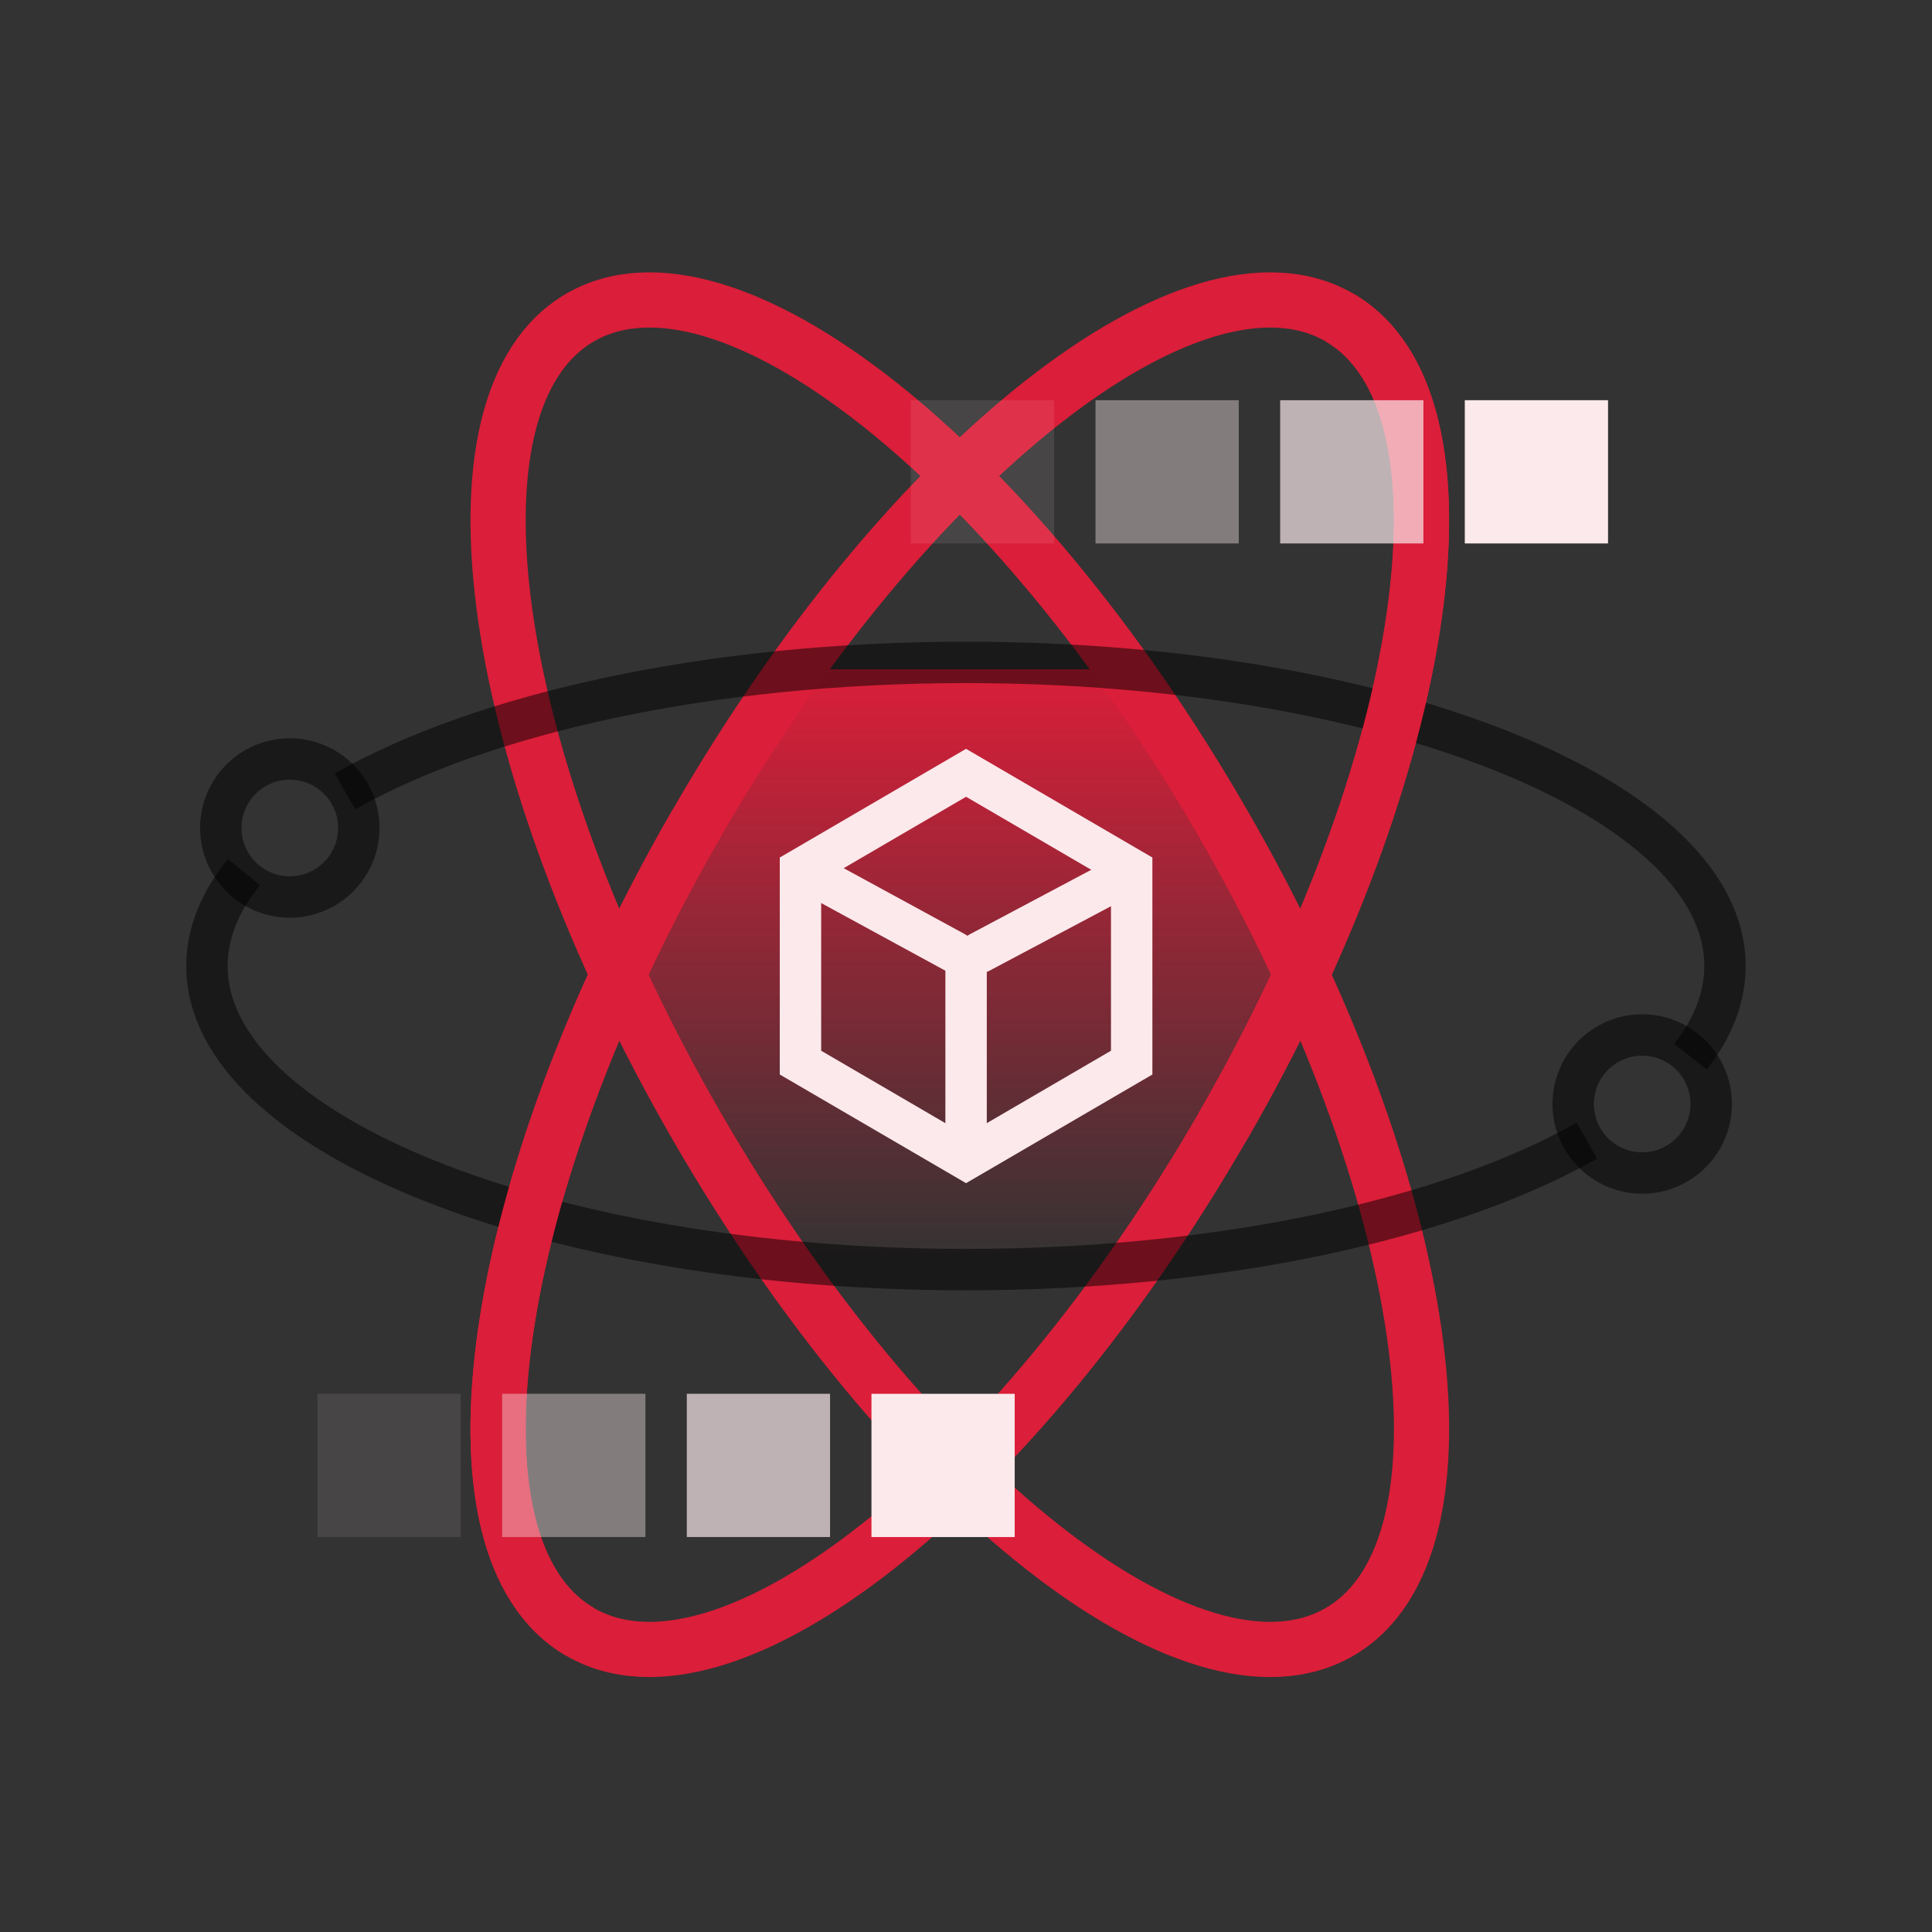 <svg width="90" height="90" viewBox="0 0 90 90" fill="none" xmlns="http://www.w3.org/2000/svg">
<rect x="0" y="0" width="90" height="90" fill="#333333" stroke="none"/>
<path d="M28.605 45.321L36.963 31.178H52.07L60.427 45.321L53.034 58.821H36.963L28.605 45.321Z" fill="url(#paint0_linear_40136_4661)"/>
<path fill-rule="evenodd" clip-rule="evenodd" d="M62.39 76.026C69.155 72.121 66.724 55.246 56.96 38.334C47.196 21.423 33.798 10.88 27.033 14.786C20.269 18.691 22.7 35.566 32.464 52.477C42.227 69.388 55.626 79.932 62.39 76.026Z" stroke="#DB1E39" stroke-width="2.571"/>
<path fill-rule="evenodd" clip-rule="evenodd" d="M27.032 76.026C33.796 79.931 47.195 69.388 56.958 52.477C66.722 35.566 69.153 18.691 62.389 14.786C55.624 10.88 42.226 21.423 32.462 38.334C22.698 55.245 20.267 72.121 27.032 76.026Z" stroke="#DB1E39" stroke-width="2.571"/>
<path d="M78.748 49.228C79.793 47.893 80.356 46.473 80.356 45C80.356 37.189 64.525 30.857 44.998 30.857C33.04 30.857 22.468 33.232 16.07 36.866M73.927 53.134C67.528 56.768 56.956 59.143 44.998 59.143C25.471 59.143 9.641 52.811 9.641 45C9.641 43.473 10.246 42.003 11.365 40.625" stroke="black" stroke-opacity="0.5" stroke-width="1.929" stroke-linejoin="round"/>
<path d="M56.958 52.477C66.722 35.566 69.153 18.691 62.389 14.786" stroke="#DB1E39" stroke-width="2.571"/>
<path d="M27.032 76.026C20.268 72.121 22.699 55.245 32.463 38.334" stroke="#DB1E39" stroke-width="2.571"/>
<path fill-rule="evenodd" clip-rule="evenodd" d="M76.499 54.643C78.275 54.643 79.714 53.204 79.714 51.428C79.714 49.653 78.275 48.214 76.499 48.214C74.724 48.214 73.285 49.653 73.285 51.428C73.285 53.204 74.724 54.643 76.499 54.643Z" stroke="black" stroke-opacity="0.5" stroke-width="1.929"/>
<path fill-rule="evenodd" clip-rule="evenodd" d="M13.499 41.786C15.275 41.786 16.714 40.347 16.714 38.572C16.714 36.796 15.275 35.357 13.499 35.357C11.724 35.357 10.285 36.796 10.285 38.572C10.285 40.347 11.724 41.786 13.499 41.786Z" stroke="black" stroke-opacity="0.5" stroke-width="1.929"/>
<path fill-rule="evenodd" clip-rule="evenodd" d="M52.718 40.501L45.003 36L37.289 40.501V49.501L45.003 54L52.718 49.501V40.501Z" stroke="#FBE9EB" stroke-width="1.929" stroke-linecap="round"/>
<path d="M37.982 40.822L44.487 44.365" stroke="#FBE9EB" stroke-width="1.929" stroke-linecap="round"/>
<path d="M45.647 44.365L52.32 40.822" stroke="#FBE9EB" stroke-width="1.929" stroke-linecap="round"/>
<path d="M45.004 45.008V52.722" stroke="#FBE9EB" stroke-width="1.929" stroke-linecap="round"/>
<rect opacity="0.1" x="42.43" y="25.316" width="6.673" height="6.673" transform="rotate(-90 42.43 25.316)" fill="#FBE9EB"/>
<rect opacity="0.4" x="51.033" y="25.316" width="6.673" height="6.673" transform="rotate(-90 51.033 25.316)" fill="#FBE9EB"/>
<rect opacity="0.7" x="59.635" y="25.316" width="6.673" height="6.673" transform="rotate(-90 59.635 25.316)" fill="#FBE9EB"/>
<rect x="68.236" y="25.316" width="6.673" height="6.673" transform="rotate(-90 68.236 25.316)" fill="#FBE9EB"/>
<rect opacity="0.1" width="6.673" height="6.673" transform="matrix(0 1 1 0 14.789 64.928)" fill="#FBE9EB"/>
<rect opacity="0.4" width="6.673" height="6.673" transform="matrix(0 1 1 0 23.393 64.928)" fill="#FBE9EB"/>
<rect opacity="0.7" width="6.673" height="6.673" transform="matrix(0 1 1 0 31.994 64.928)" fill="#FBE9EB"/>
<rect width="6.673" height="6.673" transform="matrix(0 1 1 0 40.596 64.929)" fill="#FBE9EB"/>
<defs>
<linearGradient id="paint0_linear_40136_4661" x1="44.516" y1="31.178" x2="44.516" y2="58.821" gradientUnits="userSpaceOnUse">
<stop stop-color="#DB1E39"/>
<stop offset="1" stop-color="#DB1E39" stop-opacity="0"/>
</linearGradient>
</defs>
</svg>
